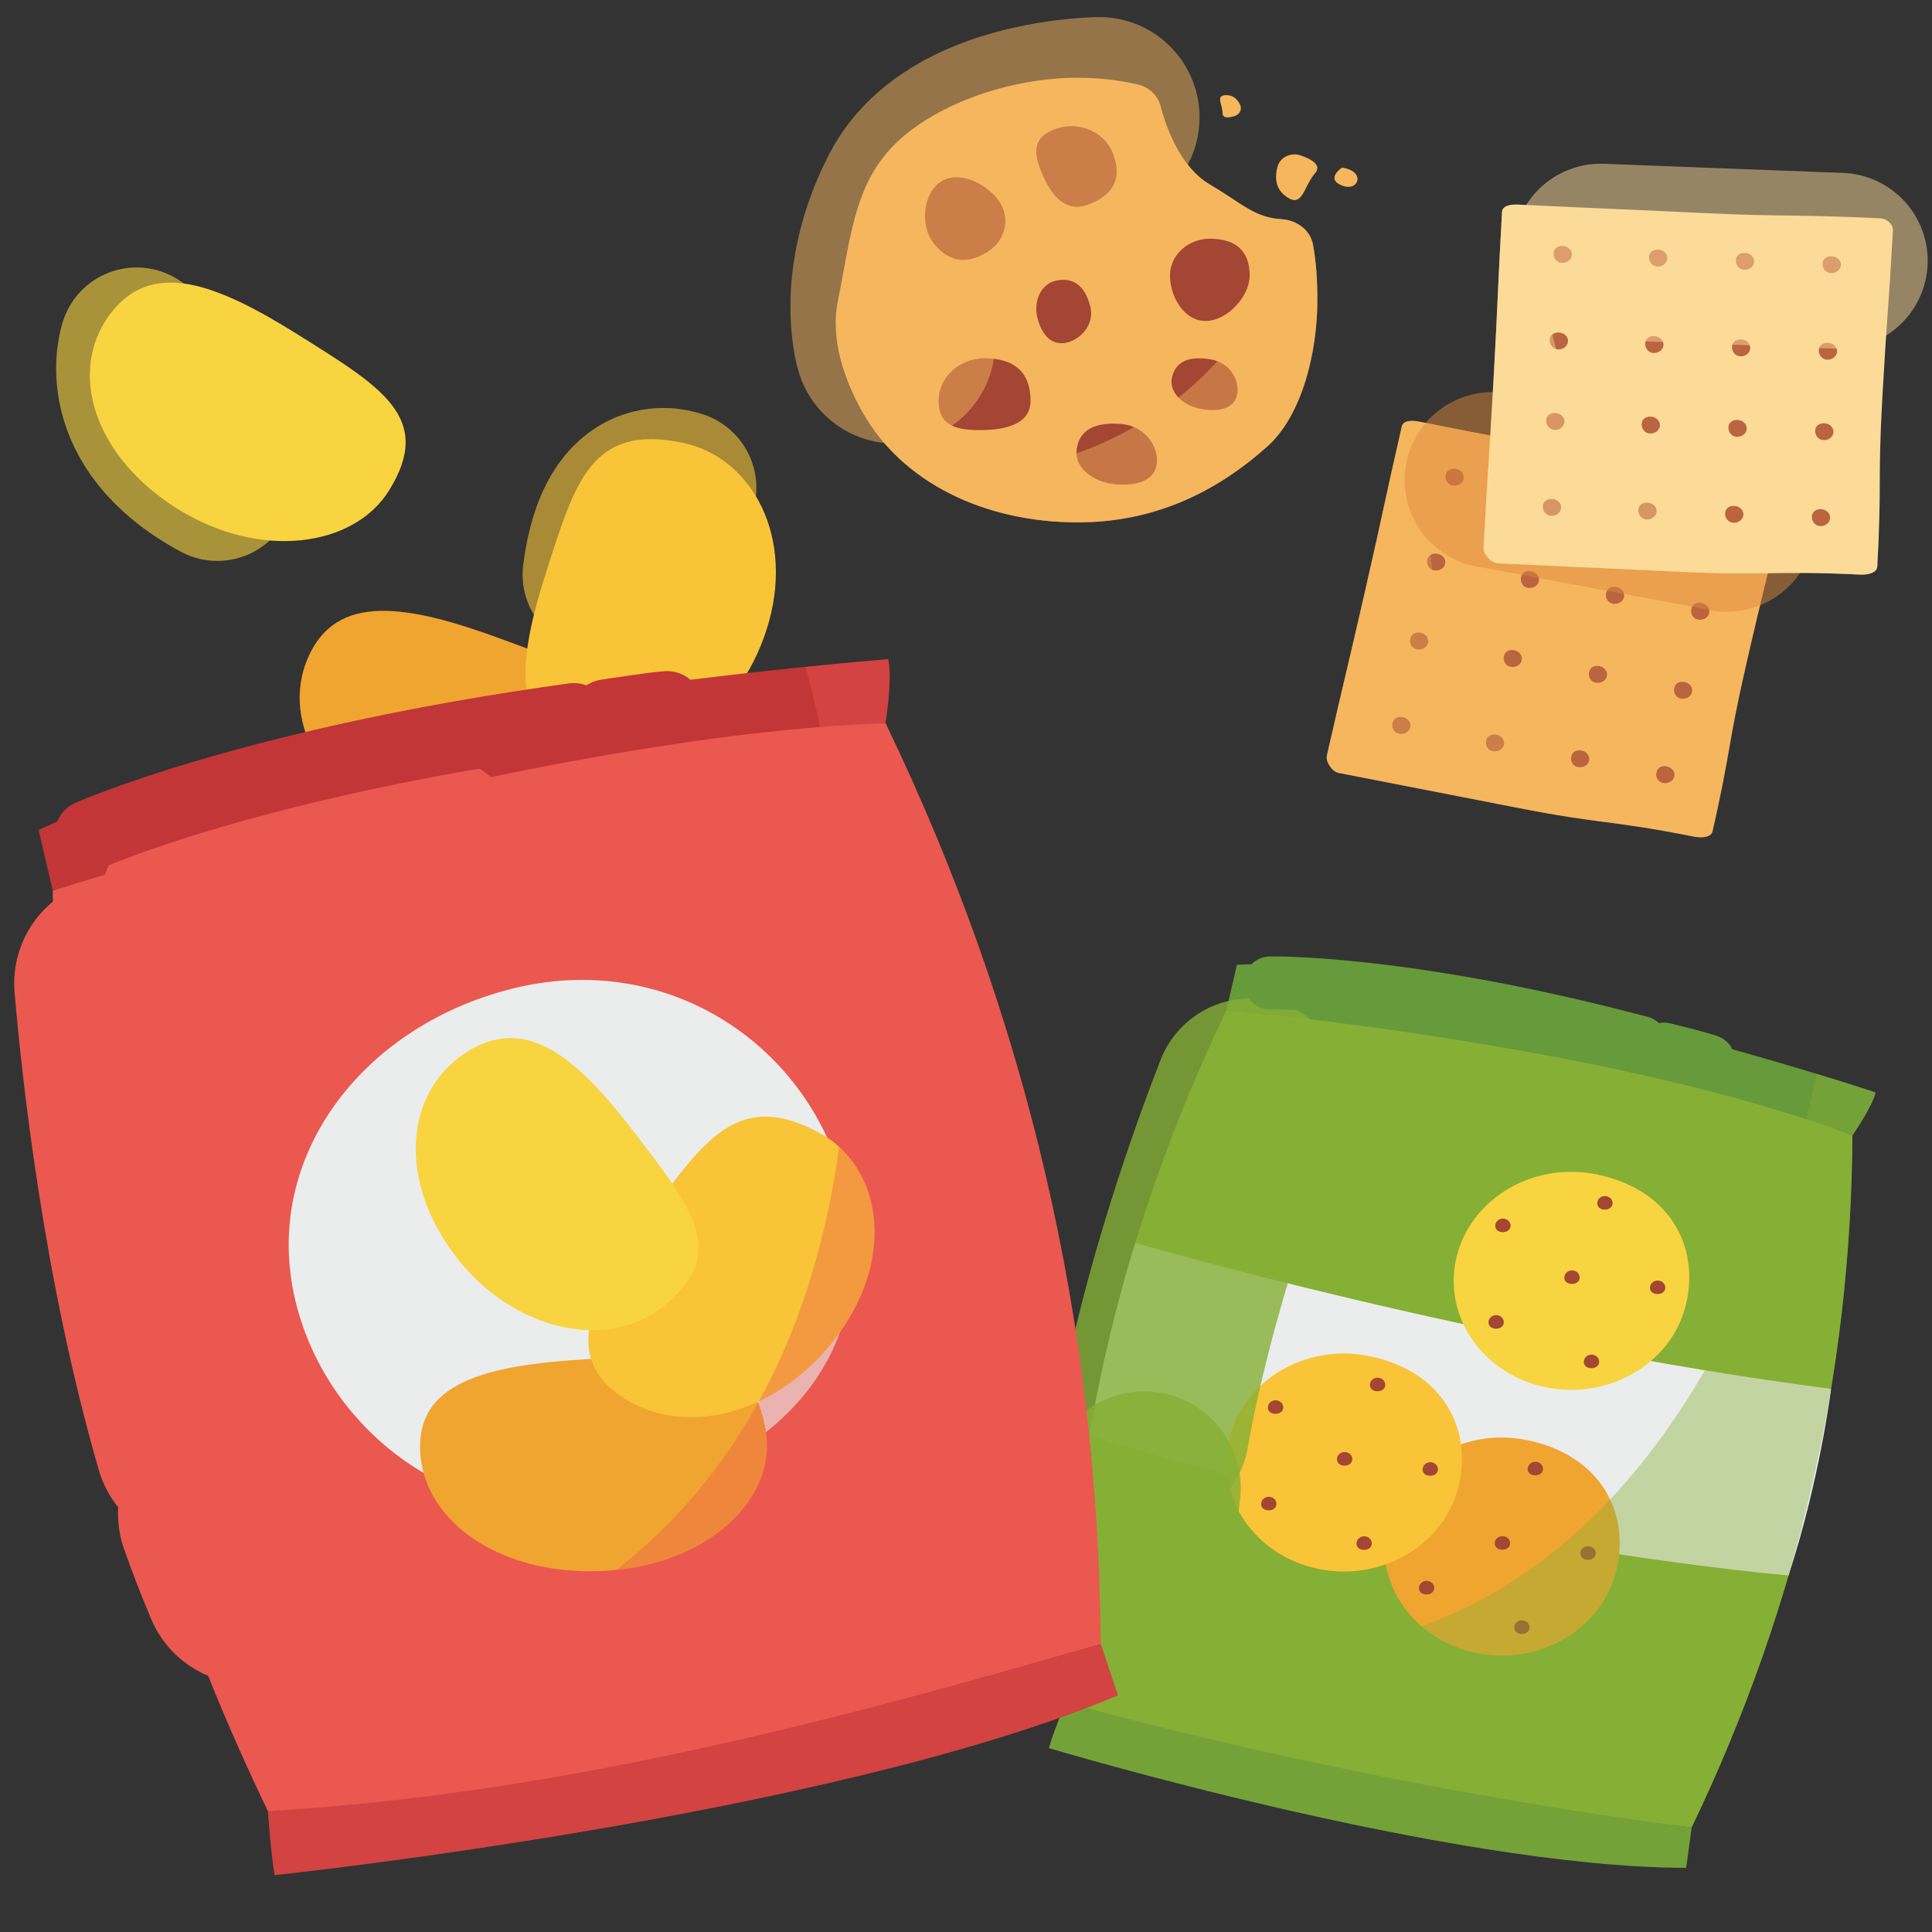 <?xml version="1.0" encoding="UTF-8" standalone="no"?>
<!-- Created with Inkscape (http://www.inkscape.org/) -->

<svg
   version="1.1"
   id="svg2"
   width="66.667"
   height="66.667"
   viewBox="0 0 66.667 66.667"
   sodipodi:docname="snacks.ai"
   xmlns:inkscape="http://www.inkscape.org/namespaces/inkscape"
   xmlns:sodipodi="http://sodipodi.sourceforge.net/DTD/sodipodi-0.dtd"
   xmlns="http://www.w3.org/2000/svg"
   xmlns:svg="http://www.w3.org/2000/svg">
  <rect x="0" y="0" width="66.667" height="66.667" fill="#333333" stroke="none"/>
  <defs
     id="defs6">
    <clipPath
       clipPathUnits="userSpaceOnUse"
       id="clipPath16">
      <path
         d="M 0,50 H 50 V 0 H 0 Z"
         id="path14" />
    </clipPath>
    <clipPath
       clipPathUnits="userSpaceOnUse"
       id="clipPath124">
      <path
         d="M 27.153,22.214 H 48.553 V 1.663 H 27.153 Z"
         id="path122" />
    </clipPath>
    <clipPath
       clipPathUnits="userSpaceOnUse"
       id="clipPath140">
      <path
         d="m 27.336,24.167 h 7.536 V 10.463 h -7.536 z"
         id="path138" />
    </clipPath>
    <clipPath
       clipPathUnits="userSpaceOnUse"
       id="clipPath156">
      <path
         d="m 27.002,13.995 h 5.116 V 7.67 h -5.116 z"
         id="path154" />
    </clipPath>
    <clipPath
       clipPathUnits="userSpaceOnUse"
       id="clipPath172">
      <path
         d="M 32.196,25.254 H 43.159 V 22.342 H 32.196 Z"
         id="path170" />
    </clipPath>
    <clipPath
       clipPathUnits="userSpaceOnUse"
       id="clipPath188">
      <path
         d="m 42.39,23.541 h 2.527 v -1.682 h -2.527 z"
         id="path186" />
    </clipPath>
    <clipPath
       clipPathUnits="userSpaceOnUse"
       id="clipPath212">
      <path
         d="m 13.529,39.452 h 6.052 V 33.141 h -6.052 z"
         id="path210" />
    </clipPath>
    <clipPath
       clipPathUnits="userSpaceOnUse"
       id="clipPath232">
      <path
         d="M 1.453,43.089 H 7.626 V 35.493 H 1.453 Z"
         id="path230" />
    </clipPath>
    <clipPath
       clipPathUnits="userSpaceOnUse"
       id="clipPath260">
      <path
         d="M 2.551,30.553 H 13.665 V 23.695 H 2.551 Z"
         id="path258" />
    </clipPath>
    <clipPath
       clipPathUnits="userSpaceOnUse"
       id="clipPath276">
      <path
         d="M 0.368,27.294 H 7.926 V 9.977 H 0.368 Z"
         id="path274" />
    </clipPath>
    <clipPath
       clipPathUnits="userSpaceOnUse"
       id="clipPath292">
      <path
         d="m 3.055,13.563 h 6.12 V 6.423 h -6.12 z"
         id="path290" />
    </clipPath>
    <clipPath
       clipPathUnits="userSpaceOnUse"
       id="clipPath308">
      <path
         d="M 1.41,32.33 H 15.77 V 27.482 H 1.41 Z"
         id="path306" />
    </clipPath>
    <clipPath
       clipPathUnits="userSpaceOnUse"
       id="clipPath324">
      <path
         d="m 14.777,32.64 h 3.409 v -2.038 h -3.409 z"
         id="path322" />
    </clipPath>
    <clipPath
       clipPathUnits="userSpaceOnUse"
       id="clipPath356">
      <path
         d="M 5.746,32.947 H 28.937 V 1.473 H 5.746 Z"
         id="path354" />
    </clipPath>
    <clipPath
       clipPathUnits="userSpaceOnUse"
       id="clipPath416">
      <path
         d="M 22.808,44.356 H 34.102 V 36.49 H 22.808 Z"
         id="path414" />
    </clipPath>
    <clipPath
       clipPathUnits="userSpaceOnUse"
       id="clipPath432">
      <path
         d="M 20.461,49.57 H 31.052 V 38.531 H 20.461 Z"
         id="path430" />
    </clipPath>
    <clipPath
       clipPathUnits="userSpaceOnUse"
       id="clipPath516">
      <path
         d="M 34.343,39.118 H 44.478 V 28.337 H 34.343 Z"
         id="path514" />
    </clipPath>
    <clipPath
       clipPathUnits="userSpaceOnUse"
       id="clipPath532">
      <path
         d="M 36.362,39.863 H 46.986 V 34.179 H 36.362 Z"
         id="path530" />
    </clipPath>
    <clipPath
       clipPathUnits="userSpaceOnUse"
       id="clipPath616">
      <path
         d="M 38.403,44.717 H 48.629 V 35.137 H 38.403 Z"
         id="path614" />
    </clipPath>
    <clipPath
       clipPathUnits="userSpaceOnUse"
       id="clipPath632">
      <path
         d="M 39.161,45.774 H 49.901 V 40.987 H 39.161 Z"
         id="path630" />
    </clipPath>
  </defs>
  <sodipodi:namedview
     id="namedview4"
     pagecolor="#ffffff"
     bordercolor="#000000"
     borderopacity="0.25"
     inkscape:showpageshadow="2"
     inkscape:pageopacity="0.0"
     inkscape:pagecheckerboard="0"
     inkscape:deskcolor="#d1d1d1" />
  <g
     id="g8"
     inkscape:groupmode="layer"
     inkscape:label="snacks"
     transform="matrix(1.333,0,0,-1.333,0,66.667)">
    <g
       id="g10">
      <g
         id="g12"
         clip-path="url(#clipPath16)">
        <g
           id="g18"
           transform="translate(43.791,2.707)">
          <path
             d="m 0,0 c -5.507,0.624 -10.98,1.4 -16.205,3.239 0.037,6.241 1.424,12.213 4.162,17.915 5.706,-0.505 11.05,-1.096 16.205,-3.239 C 4.125,11.674 2.738,5.702 0,0"
             style="fill:#86af35;fill-opacity:1;fill-rule:nonzero;stroke:none"
             id="path20" />
        </g>
        <g
           id="g22"
           transform="translate(27.586,5.946)">
          <path
             d="m 0,0 c 0,0 -0.37,-0.919 -0.432,-1.185 0,0 10.328,-3.097 16.494,-3.098 l 0.143,1.044 c 0,0 -7.63,0.89 -16.205,3.239"
             style="fill:#679a3b;fill-opacity:1;fill-rule:nonzero;stroke:none"
             id="path24" />
        </g>
        <g
           id="g26"
           transform="translate(31.747,23.861)">
          <path
             d="m 0,0 c 0,0 9.904,-0.867 16.205,-3.239 0,0 0.513,0.732 0.601,1.112 0,0 -10.814,3.591 -16.533,3.304 z"
             style="fill:#679a3b;fill-opacity:1;fill-rule:nonzero;stroke:none"
             id="path28" />
        </g>
        <g
           id="g30"
           transform="translate(28.196,12.848)">
          <path
             d="m 0,0 c 9.448,-2.898 18.103,-3.618 18.103,-3.618 0.813,2.486 1.101,4.83 1.101,4.83 C 10.126,2.386 1.193,4.992 1.193,4.992 1.193,4.992 0.489,2.819 0,0"
             style="fill:#ebedec;fill-opacity:1;fill-rule:nonzero;stroke:none"
             id="path32" />
        </g>
        <g
           id="g34"
           transform="translate(41.847,9.383)">
          <path
             d="M 0,0 C 0.354,1.523 -0.457,2.978 -2.333,3.353 -3.976,3.681 -5.594,2.712 -5.948,1.189 -6.302,-0.335 -5.257,-1.836 -3.615,-2.164 -1.972,-2.492 -0.354,-1.523 0,0"
             style="fill:#f0a530;fill-opacity:1;fill-rule:nonzero;stroke:none"
             id="path36" />
        </g>
        <g
           id="g38"
           transform="translate(39.939,11.95)">
          <path
             d="m 0,0 c -0.023,-0.099 -0.142,-0.145 -0.249,-0.124 -0.106,0.022 -0.161,0.102 -0.138,0.201 0.023,0.099 0.128,0.163 0.235,0.141 C -0.045,0.197 0.023,0.099 0,0"
             style="fill:#a34634;fill-opacity:1;fill-rule:nonzero;stroke:none"
             id="path40" />
        </g>
        <g
           id="g42"
           transform="translate(41.303,9.763)">
          <path
             d="m 0,0 c -0.023,-0.099 -0.142,-0.145 -0.249,-0.124 -0.106,0.022 -0.161,0.102 -0.138,0.201 0.023,0.099 0.128,0.163 0.235,0.141 C -0.045,0.197 0.023,0.099 0,0"
             style="fill:#a34634;fill-opacity:1;fill-rule:nonzero;stroke:none"
             id="path44" />
        </g>
        <g
           id="g46"
           transform="translate(39.591,7.845)">
          <path
             d="m 0,0 c -0.023,-0.099 -0.142,-0.145 -0.249,-0.124 -0.106,0.022 -0.161,0.102 -0.138,0.201 0.023,0.099 0.128,0.163 0.235,0.141 C -0.045,0.197 0.023,0.099 0,0"
             style="fill:#a34634;fill-opacity:1;fill-rule:nonzero;stroke:none"
             id="path48" />
        </g>
        <g
           id="g50"
           transform="translate(37.123,8.867)">
          <path
             d="m 0,0 c -0.023,-0.099 -0.142,-0.145 -0.249,-0.124 -0.106,0.022 -0.161,0.102 -0.138,0.201 0.023,0.099 0.128,0.163 0.235,0.141 C -0.045,0.197 0.023,0.099 0,0"
             style="fill:#a34634;fill-opacity:1;fill-rule:nonzero;stroke:none"
             id="path52" />
        </g>
        <g
           id="g54"
           transform="translate(37.299,11.366)">
          <path
             d="m 0,0 c -0.023,-0.099 -0.142,-0.145 -0.249,-0.124 -0.106,0.022 -0.161,0.102 -0.138,0.201 0.023,0.099 0.128,0.163 0.235,0.141 C -0.045,0.197 0.023,0.099 0,0"
             style="fill:#a34634;fill-opacity:1;fill-rule:nonzero;stroke:none"
             id="path56" />
        </g>
        <g
           id="g58"
           transform="translate(39.087,10.025)">
          <path
             d="m 0,0 c -0.023,-0.099 -0.142,-0.145 -0.249,-0.124 -0.106,0.022 -0.161,0.102 -0.138,0.201 0.023,0.099 0.128,0.163 0.235,0.141 C -0.045,0.197 0.023,0.099 0,0"
             style="fill:#a34634;fill-opacity:1;fill-rule:nonzero;stroke:none"
             id="path60" />
        </g>
        <g
           id="g62"
           transform="translate(37.763,11.559)">
          <path
             d="M 0,0 C 0.354,1.523 -0.457,2.978 -2.333,3.353 -3.976,3.681 -5.594,2.712 -5.948,1.189 -6.302,-0.335 -5.257,-1.836 -3.615,-2.164 -1.972,-2.492 -0.354,-1.523 0,0"
             style="fill:#f9c438;fill-opacity:1;fill-rule:nonzero;stroke:none"
             id="path64" />
        </g>
        <g
           id="g66"
           transform="translate(35.855,14.127)">
          <path
             d="m 0,0 c -0.023,-0.099 -0.142,-0.145 -0.249,-0.124 -0.106,0.022 -0.161,0.102 -0.138,0.201 0.023,0.099 0.128,0.163 0.235,0.141 C -0.045,0.197 0.023,0.099 0,0"
             style="fill:#a34634;fill-opacity:1;fill-rule:nonzero;stroke:none"
             id="path68" />
        </g>
        <g
           id="g70"
           transform="translate(37.219,11.939)">
          <path
             d="m 0,0 c -0.023,-0.099 -0.142,-0.145 -0.249,-0.124 -0.106,0.022 -0.161,0.102 -0.138,0.201 0.023,0.099 0.128,0.163 0.235,0.141 C -0.045,0.197 0.023,0.099 0,0"
             style="fill:#a34634;fill-opacity:1;fill-rule:nonzero;stroke:none"
             id="path72" />
        </g>
        <g
           id="g74"
           transform="translate(35.507,10.021)">
          <path
             d="m 0,0 c -0.023,-0.099 -0.142,-0.145 -0.249,-0.124 -0.106,0.022 -0.161,0.102 -0.138,0.201 0.023,0.099 0.128,0.163 0.235,0.141 C -0.045,0.197 0.023,0.099 0,0"
             style="fill:#a34634;fill-opacity:1;fill-rule:nonzero;stroke:none"
             id="path76" />
        </g>
        <g
           id="g78"
           transform="translate(33.039,11.044)">
          <path
             d="m 0,0 c -0.023,-0.099 -0.142,-0.145 -0.249,-0.124 -0.106,0.022 -0.161,0.102 -0.138,0.201 0.023,0.099 0.128,0.163 0.235,0.141 C -0.045,0.197 0.023,0.099 0,0"
             style="fill:#a34634;fill-opacity:1;fill-rule:nonzero;stroke:none"
             id="path80" />
        </g>
        <g
           id="g82"
           transform="translate(33.214,13.542)">
          <path
             d="m 0,0 c -0.023,-0.099 -0.142,-0.145 -0.249,-0.124 -0.106,0.022 -0.161,0.102 -0.138,0.201 0.023,0.099 0.128,0.163 0.235,0.141 C -0.045,0.197 0.023,0.099 0,0"
             style="fill:#a34634;fill-opacity:1;fill-rule:nonzero;stroke:none"
             id="path84" />
        </g>
        <g
           id="g86"
           transform="translate(35.002,12.202)">
          <path
             d="m 0,0 c -0.023,-0.099 -0.142,-0.145 -0.249,-0.124 -0.106,0.022 -0.161,0.102 -0.138,0.201 0.023,0.099 0.128,0.163 0.235,0.141 C -0.045,0.197 0.023,0.099 0,0"
             style="fill:#a34634;fill-opacity:1;fill-rule:nonzero;stroke:none"
             id="path88" />
        </g>
        <g
           id="g90"
           transform="translate(43.648,16.262)">
          <path
             d="M 0,0 C 0.354,1.523 -0.457,2.978 -2.333,3.353 -3.976,3.681 -5.594,2.712 -5.948,1.189 -6.302,-0.335 -5.257,-1.836 -3.615,-2.164 -1.972,-2.492 -0.354,-1.523 0,0"
             style="fill:#f8d440;fill-opacity:1;fill-rule:nonzero;stroke:none"
             id="path92" />
        </g>
        <g
           id="g94"
           transform="translate(41.74,18.829)">
          <path
             d="m 0,0 c -0.023,-0.099 -0.142,-0.145 -0.249,-0.124 -0.106,0.022 -0.161,0.102 -0.138,0.201 0.023,0.099 0.128,0.163 0.235,0.141 C -0.045,0.197 0.023,0.099 0,0"
             style="fill:#a34634;fill-opacity:1;fill-rule:nonzero;stroke:none"
             id="path96" />
        </g>
        <g
           id="g98"
           transform="translate(43.104,16.642)">
          <path
             d="m 0,0 c -0.023,-0.099 -0.142,-0.145 -0.249,-0.124 -0.106,0.022 -0.161,0.102 -0.138,0.201 0.023,0.099 0.128,0.163 0.235,0.141 C -0.045,0.197 0.023,0.099 0,0"
             style="fill:#a34634;fill-opacity:1;fill-rule:nonzero;stroke:none"
             id="path100" />
        </g>
        <g
           id="g102"
           transform="translate(41.392,14.724)">
          <path
             d="m 0,0 c -0.023,-0.099 -0.142,-0.145 -0.249,-0.124 -0.106,0.022 -0.161,0.102 -0.138,0.201 0.023,0.099 0.128,0.163 0.235,0.141 C -0.045,0.197 0.023,0.099 0,0"
             style="fill:#a34634;fill-opacity:1;fill-rule:nonzero;stroke:none"
             id="path104" />
        </g>
        <g
           id="g106"
           transform="translate(38.924,15.746)">
          <path
             d="m 0,0 c -0.023,-0.099 -0.142,-0.145 -0.249,-0.124 -0.106,0.022 -0.161,0.102 -0.138,0.201 0.023,0.099 0.128,0.163 0.235,0.141 C -0.045,0.197 0.023,0.099 0,0"
             style="fill:#a34634;fill-opacity:1;fill-rule:nonzero;stroke:none"
             id="path108" />
        </g>
        <g
           id="g110"
           transform="translate(39.099,18.245)">
          <path
             d="m 0,0 c -0.023,-0.099 -0.142,-0.145 -0.249,-0.124 -0.106,0.022 -0.161,0.102 -0.138,0.201 0.023,0.099 0.128,0.163 0.235,0.141 C -0.045,0.197 0.023,0.099 0,0"
             style="fill:#a34634;fill-opacity:1;fill-rule:nonzero;stroke:none"
             id="path112" />
        </g>
        <g
           id="g114"
           transform="translate(40.887,16.904)">
          <path
             d="m 0,0 c -0.023,-0.099 -0.142,-0.145 -0.249,-0.124 -0.106,0.022 -0.161,0.102 -0.138,0.201 0.023,0.099 0.128,0.163 0.235,0.141 C -0.045,0.197 0.023,0.099 0,0"
             style="fill:#a34634;fill-opacity:1;fill-rule:nonzero;stroke:none"
             id="path116" />
        </g>
        <g
           id="g118">
          <g
             id="g120" />
          <g
             id="g132">
            <g
               clip-path="url(#clipPath124)"
               opacity="0.4"
               id="g130">
              <g
                 transform="translate(27.652,8.09)"
                 id="g128">
                <path
                   d="m 0,0 c -0.04,-0.711 -0.062,-1.426 -0.066,-2.144 0,0 -0.371,-0.919 -0.433,-1.185 0,0 10.329,-3.096 16.495,-3.098 l 0.143,1.044 c 2.737,5.702 4.125,11.674 4.161,17.916 0,0 0.513,0.731 0.601,1.111 0,0 -0.574,0.191 -1.527,0.48 C 19.374,14.124 15.945,-5.081 0,0"
                   style="fill:#86af35;fill-opacity:1;fill-rule:nonzero;stroke:none"
                   id="path126" />
              </g>
            </g>
          </g>
        </g>
        <g
           id="g134">
          <g
             id="g136" />
          <g
             id="g148">
            <g
               clip-path="url(#clipPath140)"
               opacity="0.8"
               id="g146">
              <g
                 transform="translate(29.836,12.963)"
                 id="g144">
                <path
                   d="M 0,0 C 0.637,3.606 1.958,7.223 2.536,8.705"
                   style="fill:none;stroke:#86af35;stroke-width:5;stroke-linecap:round;stroke-linejoin:round;stroke-miterlimit:10;stroke-dasharray:none;stroke-opacity:1"
                   id="path142" />
              </g>
            </g>
          </g>
        </g>
        <g
           id="g150">
          <g
             id="g152" />
          <g
             id="g164">
            <g
               clip-path="url(#clipPath156)"
               opacity="0.8"
               id="g162">
              <g
                 transform="translate(29.502,10.17)"
                 id="g160">
                <path
                   d="M 0,0 C 0.023,0.434 0.062,0.877 0.116,1.325"
                   style="fill:none;stroke:#86af35;stroke-width:5;stroke-linecap:round;stroke-linejoin:round;stroke-miterlimit:10;stroke-dasharray:none;stroke-opacity:1"
                   id="path158" />
              </g>
            </g>
          </g>
        </g>
        <g
           id="g166">
          <g
             id="g168" />
          <g
             id="g180">
            <g
               clip-path="url(#clipPath172)"
               id="g178">
              <g
                 transform="translate(32.882,24.568)"
                 id="g176">
                <path
                   d="M 0,0 C 0,0 3.5,0.075 9.591,-1.54"
                   style="fill:none;stroke:#679a3b;stroke-width:1.372;stroke-linecap:round;stroke-linejoin:round;stroke-miterlimit:10;stroke-dasharray:none;stroke-opacity:1"
                   id="path174" />
              </g>
            </g>
          </g>
        </g>
        <g
           id="g182">
          <g
             id="g184" />
          <g
             id="g196">
            <g
               clip-path="url(#clipPath188)"
               id="g194">
              <g
                 transform="translate(43.075,22.855)"
                 id="g192">
                <path
                   d="M 0,0 C 0,0 0.892,-0.217 1.156,-0.31"
                   style="fill:none;stroke:#679a3b;stroke-width:1.372;stroke-linecap:round;stroke-linejoin:round;stroke-miterlimit:10;stroke-dasharray:none;stroke-opacity:1"
                   id="path190" />
              </g>
            </g>
          </g>
        </g>
        <g
           id="g198"
           transform="translate(13.008,33.461)">
          <path
             d="M 0,0 C 2.466,-0.911 4.029,-1.431 3.294,-3.563 2.723,-5.219 0.367,-6.054 -2.098,-5.142 -4.564,-4.231 -5.771,-2.185 -5.039,-0.483 -4.308,1.219 -2.466,0.911 0,0"
             style="fill:#f0a530;fill-opacity:1;fill-rule:nonzero;stroke:none"
             id="path200" />
        </g>
        <g
           id="g202"
           transform="translate(14.134,35.188)">
          <path
             d="M 0,0 C 0.755,2.36 1.172,3.851 3.528,3.365 5.357,2.988 6.467,0.888 5.711,-1.472 4.956,-3.832 2.869,-5.133 0.975,-4.611 -0.919,-4.09 -0.755,-2.36 0,0"
             style="fill:#f9c438;fill-opacity:1;fill-rule:nonzero;stroke:none"
             id="path204" />
        </g>
        <g
           id="g206">
          <g
             id="g208" />
          <g
             id="g220">
            <g
               clip-path="url(#clipPath212)"
               opacity="0.6"
               id="g218">
              <g
                 transform="translate(17.58,37.385)"
                 id="g216">
                <path
                   d="M 0,0 C 0,0 -1.679,0.673 -2.052,-2.244"
                   style="fill:none;stroke:#f9c438;stroke-width:4;stroke-linecap:round;stroke-linejoin:round;stroke-miterlimit:10;stroke-dasharray:none;stroke-opacity:1"
                   id="path214" />
              </g>
            </g>
          </g>
        </g>
        <g
           id="g222"
           transform="translate(7.733,41.338)">
          <path
             d="M 0,0 C 2.141,-1.344 3.512,-2.141 2.334,-4.028 1.419,-5.493 -1.011,-5.832 -3.152,-4.488 -5.294,-3.144 -5.983,-0.964 -4.904,0.515 -3.825,1.993 -2.141,1.344 0,0"
             style="fill:#f8d440;fill-opacity:1;fill-rule:nonzero;stroke:none"
             id="path224" />
        </g>
        <g
           id="g226">
          <g
             id="g228" />
          <g
             id="g240">
            <g
               clip-path="url(#clipPath232)"
               opacity="0.6"
               id="g238">
              <g
                 transform="translate(3.536,41.089)"
                 id="g236">
                <path
                   d="M 0,0 C 0,0 -0.722,-2.076 2.09,-3.596"
                   style="fill:none;stroke:#f8d440;stroke-width:4;stroke-linecap:round;stroke-linejoin:round;stroke-miterlimit:10;stroke-dasharray:none;stroke-opacity:1"
                   id="path234" />
              </g>
            </g>
          </g>
        </g>
        <g
           id="g242"
           transform="translate(6.936,3.129)">
          <path
             d="m 0,0 c 0,0 0.095,-1.302 0.178,-1.656 0,0 14.351,1.511 21.824,4.653 L 21.556,4.334 C 21.556,4.334 11.783,1.524 0,0"
             style="fill:#c23637;fill-opacity:1;fill-rule:nonzero;stroke:none"
             id="path244" />
        </g>
        <g
           id="g246"
           transform="translate(28.492,7.463)">
          <path
             d="m 0,0 c -7.044,-2.051 -14.135,-3.899 -21.556,-4.334 -3.653,7.582 -5.51,15.526 -5.57,23.831 7.214,2.296 14.04,4.303 21.556,4.334 C -1.917,16.249 -0.06,8.305 0,0"
             style="fill:#eb5850;fill-opacity:1;fill-rule:nonzero;stroke:none"
             id="path248" />
        </g>
        <g
           id="g250"
           transform="translate(1.366,26.96)">
          <path
             d="m 0,0 c 0,0 12.516,3.997 21.556,4.334 0,0 0.188,1.148 0.07,1.653 0,0 -15.231,-1.159 -21.992,-4.422 z"
             style="fill:#c23637;fill-opacity:1;fill-rule:nonzero;stroke:none"
             id="path252" />
        </g>
        <g
           id="g254">
          <g
             id="g256" />
          <g
             id="g268">
            <g
               clip-path="url(#clipPath260)"
               id="g266">
              <g
                 transform="translate(5.289,26.432)"
                 id="g264">
                <path
                   d="M 0,0 C 0,0 1.731,0.791 5.639,1.383"
                   style="fill:none;stroke:#eb5850;stroke-width:5.475;stroke-linecap:round;stroke-linejoin:round;stroke-miterlimit:10;stroke-dasharray:none;stroke-opacity:1"
                   id="path262" />
              </g>
            </g>
          </g>
        </g>
        <g
           id="g270">
          <g
             id="g272" />
          <g
             id="g284">
            <g
               clip-path="url(#clipPath276)"
               id="g282">
              <g
                 transform="translate(5.189,12.715)"
                 id="g280">
                <path
                   d="M 0,0 C -1.364,4.694 -1.906,9.751 -2.084,11.841"
                   style="fill:none;stroke:#eb5850;stroke-width:5.475;stroke-linecap:round;stroke-linejoin:round;stroke-miterlimit:10;stroke-dasharray:none;stroke-opacity:1"
                   id="path278" />
              </g>
            </g>
          </g>
        </g>
        <g
           id="g286">
          <g
             id="g288" />
          <g
             id="g300">
            <g
               clip-path="url(#clipPath292)"
               id="g298">
              <g
                 transform="translate(6.438,9.161)"
                 id="g296">
                <path
                   d="M 0,0 C -0.23,0.538 -0.444,1.095 -0.645,1.665"
                   style="fill:none;stroke:#eb5850;stroke-width:5.475;stroke-linecap:round;stroke-linejoin:round;stroke-miterlimit:10;stroke-dasharray:none;stroke-opacity:1"
                   id="path294" />
              </g>
            </g>
          </g>
        </g>
        <g
           id="g302">
          <g
             id="g304" />
          <g
             id="g316">
            <g
               clip-path="url(#clipPath308)"
               id="g314">
              <g
                 transform="translate(2.322,28.395)"
                 id="g312">
                <path
                   d="M 0,0 C 0,0 4.197,1.875 12.535,3.023"
                   style="fill:none;stroke:#c23637;stroke-width:1.825;stroke-linecap:round;stroke-linejoin:round;stroke-miterlimit:10;stroke-dasharray:none;stroke-opacity:1"
                   id="path310" />
              </g>
            </g>
          </g>
        </g>
        <g
           id="g318">
          <g
             id="g320" />
          <g
             id="g332">
            <g
               clip-path="url(#clipPath324)"
               id="g330">
              <g
                 transform="translate(15.689,31.514)"
                 id="g328">
                <path
                   d="M 0,0 C 0,0 1.209,0.191 1.584,0.213"
                   style="fill:none;stroke:#c23637;stroke-width:1.825;stroke-linecap:round;stroke-linejoin:round;stroke-miterlimit:10;stroke-dasharray:none;stroke-opacity:1"
                   id="path326" />
              </g>
            </g>
          </g>
        </g>
        <g
           id="g334"
           transform="translate(21.863,19.24)">
          <path
             d="m 0,0 c -0.852,3.644 -4.533,6.225 -8.655,5.167 -3.874,-0.994 -6.422,-4.384 -5.57,-8.027 0.851,-3.644 4.628,-6.312 8.654,-5.168 C -1.728,-6.935 1.015,-4.342 0,0"
             style="fill:#ebedec;fill-opacity:1;fill-rule:nonzero;stroke:none"
             id="path336" />
        </g>
        <g
           id="g338"
           transform="translate(15.208,14.83)">
          <path
             d="M 0,0 C 2.649,0.157 4.301,0.309 4.623,-1.909 4.873,-3.631 3.131,-5.323 0.482,-5.48 -2.167,-5.637 -4.203,-4.27 -4.329,-2.441 -4.455,-0.612 -2.649,-0.157 0,0"
             style="fill:#f0a530;fill-opacity:1;fill-rule:nonzero;stroke:none"
             id="path340" />
        </g>
        <g
           id="g342"
           transform="translate(16.74,18.476)">
          <path
             d="M 0,0 C 1.49,2.037 2.373,3.342 4.46,2.218 6.08,1.345 6.453,-0.969 4.964,-3.006 3.474,-5.044 1.061,-5.697 -0.575,-4.669 -2.21,-3.64 -1.49,-2.037 0,0"
             style="fill:#f9c438;fill-opacity:1;fill-rule:nonzero;stroke:none"
             id="path344" />
        </g>
        <g
           id="g346"
           transform="translate(16.442,20.672)">
          <path
             d="m 0,0 c 1.494,-1.957 2.474,-3.151 0.655,-4.532 -1.413,-1.072 -3.816,-0.596 -5.309,1.361 -1.494,1.958 -1.312,4.223 0.259,5.255 C -2.823,3.115 -1.494,1.957 0,0"
             style="fill:#f8d440;fill-opacity:1;fill-rule:nonzero;stroke:none"
             id="path348" />
        </g>
        <g
           id="g350">
          <g
             id="g352" />
          <g
             id="g364">
            <g
               clip-path="url(#clipPath356)"
               opacity="0.39"
               id="g362">
              <g
                 transform="translate(5.746,5.761)"
                 id="g360">
                <path
                   d="m 0,0 c 0.373,-0.882 0.769,-1.759 1.19,-2.632 0,0 0.095,-1.302 0.178,-1.656 0,0 14.35,1.512 21.823,4.653 l -0.445,1.338 c -0.061,8.305 -1.917,16.248 -5.57,23.831 0,0 0.187,1.148 0.069,1.653 0,0 -0.808,-0.062 -2.135,-0.197 C 15.11,26.99 22.332,1.97 0,0"
                   style="fill:#eb5850;fill-opacity:1;fill-rule:nonzero;stroke:none"
                   id="path358" />
              </g>
            </g>
          </g>
        </g>
        <g
           id="g366"
           transform="translate(33.663,45.991)">
          <path
             d="M 0,0 C -0.248,0.084 -0.526,-0.051 -0.591,-0.288 -0.657,-0.526 -0.665,-0.822 -0.418,-1.027 0.061,-1.422 0.061,-0.831 0.381,-0.46 0.563,-0.248 0.279,-0.094 0,0"
             style="fill:#f6b65e;fill-opacity:1;fill-rule:nonzero;stroke:none"
             id="path368" />
        </g>
        <g
           id="g370"
           transform="translate(31.963,47.009)">
          <path
             d="M 0,0 C 0.13,0.041 0.195,0.179 0.138,0.294 0.081,0.41 -0.019,0.532 -0.19,0.54 -0.522,0.556 -0.316,0.317 -0.315,0.071 -0.314,-0.069 -0.145,-0.046 0,0"
             style="fill:#f6b65e;fill-opacity:1;fill-rule:nonzero;stroke:none"
             id="path372" />
        </g>
        <g
           id="g374"
           transform="translate(34.739,45.674)">
          <path
             d="M 0,0 C 0,0 -0.438,-0.29 0,-0.464 0.438,-0.639 0.626,-0.087 0,0"
             style="fill:#f6b65e;fill-opacity:1;fill-rule:nonzero;stroke:none"
             id="path376" />
        </g>
        <g
           id="g378"
           transform="translate(33.182,44.338)">
          <path
             d="m 0,0 c 0.4,-0.028 0.739,-0.289 0.806,-0.656 0.086,-0.458 0.114,-0.939 0.114,-1.437 0,-1.34 -0.39,-2.983 -1.299,-3.793 -1.326,-1.183 -2.923,-1.962 -4.906,-1.962 -2.399,0 -4.547,1.021 -5.579,2.869 -0.442,0.792 -0.839,1.848 -0.625,2.886 0.312,1.513 0.404,2.916 1.393,3.955 1.053,1.105 3.045,1.8 4.811,1.8 0.56,0 1.079,-0.063 1.561,-0.176 0.289,-0.068 0.513,-0.281 0.583,-0.549 0.15,-0.572 0.514,-1.585 1.277,-2.036 C -0.987,0.382 -0.72,0.051 0,0"
             style="fill:#f6b65e;fill-opacity:1;fill-rule:nonzero;stroke:none"
             id="path380" />
        </g>
        <g
           id="g382"
           transform="translate(32.349,42.877)">
          <path
             d="m 0,0 c 0,-0.528 -0.572,-1.172 -1.142,-1.172 -0.569,0 -0.92,0.644 -0.92,1.172 0,0.528 0.461,0.956 1.031,0.956 C -0.462,0.956 0,0.729 0,0"
             style="fill:#a34634;fill-opacity:1;fill-rule:nonzero;stroke:none"
             id="path384" />
        </g>
        <g
           id="g386"
           transform="translate(26.677,39.634)">
          <path
             d="m 0,0 c 0,-0.61 -0.661,-0.755 -1.318,-0.755 -0.658,0 -1.063,0.145 -1.063,0.755 0,0.61 0.533,1.104 1.191,1.104 C -0.533,1.104 0,0.842 0,0"
             style="fill:#a34634;fill-opacity:1;fill-rule:nonzero;stroke:none"
             id="path388" />
        </g>
        <g
           id="g390"
           transform="translate(28.144,44.708)">
          <path
             d="M 0,0 C -0.586,-0.209 -0.952,0.287 -1.178,0.831 -1.404,1.374 -1.403,1.759 -0.817,1.968 -0.231,2.178 0.427,1.907 0.652,1.363 0.878,0.82 0.809,0.289 0,0"
             style="fill:#a34634;fill-opacity:1;fill-rule:nonzero;stroke:none"
             id="path392" />
        </g>
        <g
           id="g394"
           transform="translate(24.154,43.736)">
          <path
             d="M 0,0 C -0.331,0.43 -0.268,1.263 0.195,1.57 0.659,1.876 1.348,1.541 1.679,1.111 2.009,0.681 1.902,0.084 1.438,-0.223 0.975,-0.53 0.457,-0.594 0,0"
             style="fill:#a34634;fill-opacity:1;fill-rule:nonzero;stroke:none"
             id="path396" />
        </g>
        <g
           id="g398"
           transform="translate(31.362,40.705)">
          <path
             d="m 0,0 c 0.492,-0.09 0.737,-0.554 0.662,-0.907 -0.075,-0.353 -0.441,-0.46 -0.933,-0.371 -0.492,0.09 -0.83,0.449 -0.755,0.802 C -0.951,-0.123 -0.679,0.124 0,0"
             style="fill:#a34634;fill-opacity:1;fill-rule:nonzero;stroke:none"
             id="path400" />
        </g>
        <g
           id="g402"
           transform="translate(28.224,42.078)">
          <path
             d="M 0,0 C 0.116,-0.452 -0.238,-0.852 -0.615,-0.935 -0.992,-1.018 -1.25,-0.754 -1.366,-0.301 -1.482,0.151 -1.27,0.585 -0.893,0.668 -0.516,0.751 -0.16,0.625 0,0"
             style="fill:#a34634;fill-opacity:1;fill-rule:nonzero;stroke:none"
             id="path404" />
        </g>
        <g
           id="g406"
           transform="translate(29.033,39.037)">
          <path
             d="M 0,0 C 0.601,-0.051 0.957,-0.578 0.915,-1.009 0.872,-1.441 0.448,-1.612 -0.153,-1.561 -0.754,-1.511 -1.207,-1.12 -1.165,-0.689 -1.122,-0.258 -0.83,0.07 0,0"
             style="fill:#a34634;fill-opacity:1;fill-rule:nonzero;stroke:none"
             id="path408" />
        </g>
        <g
           id="g410">
          <g
             id="g412" />
          <g
             id="g424">
            <g
               clip-path="url(#clipPath416)"
               opacity="0.44"
               id="g422">
              <g
                 transform="translate(33.989,43.683)"
                 id="g420">
                <path
                   d="m 0,0 c -0.068,0.366 -0.407,0.627 -0.806,0.656 -0.051,0.003 -0.094,0.011 -0.14,0.017 -0.012,-0.916 -0.371,-3.724 -4.121,-5.631 -2.578,-1.311 -4.733,-0.781 -6.114,-0.08 1.141,-1.394 3.021,-2.155 5.09,-2.155 1.982,0 3.579,0.779 4.906,1.962 0.908,0.811 1.298,2.454 1.298,3.793 C 0.113,-0.94 0.085,-0.459 0,0"
                   style="fill:#f6b65e;fill-opacity:1;fill-rule:nonzero;stroke:none"
                   id="path418" />
              </g>
            </g>
          </g>
        </g>
        <g
           id="g426">
          <g
             id="g428" />
          <g
             id="g440">
            <g
               clip-path="url(#clipPath432)"
               opacity="0.5"
               id="g438">
              <g
                 transform="translate(28.455,46.974)"
                 id="g436">
                <path
                   d="m 0,0 c 0,0 -3.59,-0.037 -4.681,-2.14 -1.09,-2.103 -0.611,-3.705 -0.611,-3.705"
                   style="fill:none;stroke:#f6b65e;stroke-width:5.194;stroke-linecap:round;stroke-linejoin:round;stroke-miterlimit:10;stroke-dasharray:none;stroke-opacity:1"
                   id="path434" />
              </g>
            </g>
          </g>
        </g>
        <g
           id="g442"
           transform="translate(34.348,30.457)">
          <path
             d="M 0,0 C 0.486,2.129 0.502,2.126 0.988,4.255 1.475,6.383 1.452,6.388 1.939,8.516 1.976,8.679 2.208,8.677 2.383,8.643 4.678,8.191 4.681,8.203 6.976,7.752 9.271,7.301 9.289,7.381 11.584,6.93 11.759,6.896 11.888,6.73 11.851,6.568 11.364,4.439 11.334,4.445 10.847,2.316 10.361,0.188 10.47,0.166 9.984,-1.963 9.947,-2.125 9.695,-2.139 9.52,-2.104 7.225,-1.653 7.192,-1.799 4.897,-1.348 2.601,-0.897 2.6,-0.904 0.305,-0.453 0.13,-0.419 -0.037,-0.162 0,0"
             style="fill:#f6b65e;fill-opacity:1;fill-rule:nonzero;stroke:none"
             id="path444" />
        </g>
        <g
           id="g446"
           transform="translate(44.432,36.171)">
          <path
             d="M 0,0 C -0.134,0.025 -0.199,0.156 -0.173,0.275 -0.147,0.394 -0.041,0.455 0.093,0.43 0.227,0.405 0.315,0.289 0.289,0.17 0.263,0.051 0.134,-0.025 0,0"
             style="fill:#ba6540;fill-opacity:1;fill-rule:nonzero;stroke:none"
             id="path448" />
        </g>
        <g
           id="g450"
           transform="translate(43.052,29.744)">
          <path
             d="M 0,0 C -0.134,0.025 -0.199,0.156 -0.173,0.275 -0.147,0.394 -0.041,0.455 0.093,0.43 0.227,0.405 0.315,0.289 0.289,0.17 0.263,0.051 0.134,-0.025 0,0"
             style="fill:#ba6540;fill-opacity:1;fill-rule:nonzero;stroke:none"
             id="path452" />
        </g>
        <g
           id="g454"
           transform="translate(43.513,31.929)">
          <path
             d="M 0,0 C -0.134,0.025 -0.199,0.156 -0.173,0.275 -0.147,0.394 -0.041,0.455 0.093,0.43 0.227,0.405 0.315,0.289 0.289,0.17 0.263,0.051 0.134,-0.025 0,0"
             style="fill:#ba6540;fill-opacity:1;fill-rule:nonzero;stroke:none"
             id="path456" />
        </g>
        <g
           id="g458"
           transform="translate(43.956,33.974)">
          <path
             d="M 0,0 C -0.134,0.025 -0.199,0.156 -0.173,0.275 -0.147,0.394 -0.041,0.455 0.093,0.43 0.227,0.405 0.315,0.289 0.289,0.17 0.263,0.051 0.134,-0.025 0,0"
             style="fill:#ba6540;fill-opacity:1;fill-rule:nonzero;stroke:none"
             id="path460" />
        </g>
        <g
           id="g462"
           transform="translate(42.227,36.582)">
          <path
             d="M 0,0 C -0.134,0.025 -0.199,0.156 -0.173,0.275 -0.147,0.394 -0.041,0.455 0.093,0.43 0.227,0.405 0.315,0.289 0.289,0.17 0.263,0.051 0.134,-0.025 0,0"
             style="fill:#ba6540;fill-opacity:1;fill-rule:nonzero;stroke:none"
             id="path464" />
        </g>
        <g
           id="g466"
           transform="translate(40.848,30.155)">
          <path
             d="M 0,0 C -0.134,0.025 -0.199,0.156 -0.173,0.275 -0.147,0.394 -0.041,0.455 0.093,0.43 0.227,0.405 0.315,0.289 0.289,0.17 0.263,0.051 0.134,-0.025 0,0"
             style="fill:#ba6540;fill-opacity:1;fill-rule:nonzero;stroke:none"
             id="path468" />
        </g>
        <g
           id="g470"
           transform="translate(41.308,32.34)">
          <path
             d="M 0,0 C -0.134,0.025 -0.199,0.156 -0.173,0.275 -0.147,0.394 -0.041,0.455 0.093,0.43 0.227,0.405 0.315,0.289 0.289,0.17 0.263,0.051 0.134,-0.025 0,0"
             style="fill:#ba6540;fill-opacity:1;fill-rule:nonzero;stroke:none"
             id="path472" />
        </g>
        <g
           id="g474"
           transform="translate(41.751,34.385)">
          <path
             d="M 0,0 C -0.134,0.025 -0.199,0.156 -0.173,0.275 -0.147,0.394 -0.041,0.455 0.093,0.43 0.227,0.405 0.315,0.289 0.289,0.17 0.263,0.051 0.134,-0.025 0,0"
             style="fill:#ba6540;fill-opacity:1;fill-rule:nonzero;stroke:none"
             id="path476" />
        </g>
        <g
           id="g478"
           transform="translate(40.023,36.993)">
          <path
             d="M 0,0 C -0.134,0.025 -0.199,0.156 -0.173,0.275 -0.147,0.394 -0.041,0.455 0.093,0.43 0.227,0.405 0.315,0.289 0.289,0.17 0.263,0.051 0.134,-0.025 0,0"
             style="fill:#ba6540;fill-opacity:1;fill-rule:nonzero;stroke:none"
             id="path480" />
        </g>
        <g
           id="g482"
           transform="translate(38.644,30.566)">
          <path
             d="M 0,0 C -0.134,0.025 -0.199,0.156 -0.173,0.275 -0.147,0.394 -0.041,0.455 0.093,0.43 0.227,0.405 0.315,0.289 0.289,0.17 0.263,0.051 0.134,-0.025 0,0"
             style="fill:#ba6540;fill-opacity:1;fill-rule:nonzero;stroke:none"
             id="path484" />
        </g>
        <g
           id="g486"
           transform="translate(39.104,32.751)">
          <path
             d="M 0,0 C -0.134,0.025 -0.199,0.156 -0.173,0.275 -0.147,0.394 -0.041,0.455 0.093,0.43 0.227,0.405 0.315,0.289 0.289,0.17 0.263,0.051 0.134,-0.025 0,0"
             style="fill:#ba6540;fill-opacity:1;fill-rule:nonzero;stroke:none"
             id="path488" />
        </g>
        <g
           id="g490"
           transform="translate(39.547,34.796)">
          <path
             d="M 0,0 C -0.134,0.025 -0.199,0.156 -0.173,0.275 -0.147,0.394 -0.041,0.455 0.093,0.43 0.227,0.405 0.315,0.289 0.289,0.17 0.263,0.051 0.134,-0.025 0,0"
             style="fill:#ba6540;fill-opacity:1;fill-rule:nonzero;stroke:none"
             id="path492" />
        </g>
        <g
           id="g494"
           transform="translate(37.598,37.445)">
          <path
             d="M 0,0 C -0.134,0.025 -0.199,0.156 -0.173,0.275 -0.147,0.394 -0.041,0.455 0.093,0.43 0.227,0.405 0.315,0.289 0.289,0.17 0.263,0.051 0.134,-0.025 0,0"
             style="fill:#ba6540;fill-opacity:1;fill-rule:nonzero;stroke:none"
             id="path496" />
        </g>
        <g
           id="g498"
           transform="translate(36.219,31.018)">
          <path
             d="M 0,0 C -0.134,0.025 -0.199,0.156 -0.173,0.275 -0.147,0.394 -0.041,0.455 0.093,0.43 0.227,0.405 0.315,0.289 0.289,0.17 0.263,0.051 0.134,-0.025 0,0"
             style="fill:#ba6540;fill-opacity:1;fill-rule:nonzero;stroke:none"
             id="path500" />
        </g>
        <g
           id="g502"
           transform="translate(36.679,33.203)">
          <path
             d="M 0,0 C -0.134,0.025 -0.199,0.156 -0.173,0.275 -0.147,0.394 -0.041,0.455 0.093,0.43 0.227,0.405 0.315,0.289 0.289,0.17 0.263,0.051 0.134,-0.025 0,0"
             style="fill:#ba6540;fill-opacity:1;fill-rule:nonzero;stroke:none"
             id="path504" />
        </g>
        <g
           id="g506"
           transform="translate(37.122,35.248)">
          <path
             d="M 0,0 C -0.134,0.025 -0.199,0.156 -0.173,0.275 -0.147,0.394 -0.041,0.455 0.093,0.43 0.227,0.405 0.315,0.289 0.289,0.17 0.263,0.051 0.134,-0.025 0,0"
             style="fill:#ba6540;fill-opacity:1;fill-rule:nonzero;stroke:none"
             id="path508" />
        </g>
        <g
           id="g510">
          <g
             id="g512" />
          <g
             id="g524">
            <g
               clip-path="url(#clipPath516)"
               opacity="0.31"
               id="g522">
              <g
                 transform="translate(43.869,28.353)"
                 id="g520">
                <path
                   d="m 0,0 c 0.175,-0.034 0.427,-0.021 0.464,0.142 0.056,0.244 0.104,0.46 0.146,0.656 -1.292,0.112 -9.302,1.162 -7.058,9.814 -0.205,0.04 -0.432,0.084 -0.689,0.135 -0.175,0.034 -0.407,0.036 -0.444,-0.126 C -8.068,8.492 -8.046,8.487 -8.532,6.359 -9.018,4.23 -9.034,4.233 -9.52,2.104 -9.557,1.942 -9.391,1.685 -9.215,1.651 -6.92,1.2 -6.919,1.207 -4.624,0.756 -2.329,0.305 -2.295,0.451 0,0"
                   style="fill:#f6b65e;fill-opacity:1;fill-rule:nonzero;stroke:none"
                   id="path518" />
              </g>
            </g>
          </g>
        </g>
        <g
           id="g526">
          <g
             id="g528" />
          <g
             id="g540">
            <g
               clip-path="url(#clipPath532)"
               opacity="0.49"
               id="g538">
              <g
                 transform="translate(44.71,36.455)"
                 id="g536">
                <path
                   d="M 0,0 C 0,0 -5.204,0.97 -6.073,1.132"
                   style="fill:none;stroke:#df893e;stroke-width:4.552;stroke-linecap:round;stroke-linejoin:round;stroke-miterlimit:10;stroke-dasharray:none;stroke-opacity:1"
                   id="path534" />
              </g>
            </g>
          </g>
        </g>
        <g
           id="g542"
           transform="translate(38.404,35.834)">
          <path
             d="M 0,0 C 0.121,2.173 0.137,2.172 0.258,4.346 0.379,6.519 0.356,6.52 0.478,8.693 0.487,8.859 0.716,8.891 0.895,8.882 3.238,8.77 3.239,8.781 5.582,8.669 7.924,8.557 7.929,8.639 10.272,8.527 10.451,8.518 10.605,8.374 10.596,8.208 10.475,6.035 10.444,6.036 10.322,3.863 10.201,1.69 10.313,1.684 10.192,-0.489 10.183,-0.654 9.937,-0.704 9.758,-0.696 7.415,-0.584 7.407,-0.733 5.064,-0.621 2.721,-0.508 2.72,-0.516 0.377,-0.404 0.199,-0.395 -0.009,-0.166 0,0"
             style="fill:#fcdb98;fill-opacity:1;fill-rule:nonzero;stroke:none"
             id="path544" />
        </g>
        <g
           id="g546"
           transform="translate(47.398,42.942)">
          <path
             d="m 0,0 c -0.136,0.005 -0.223,0.126 -0.217,0.247 0.005,0.121 0.1,0.196 0.236,0.191 C 0.156,0.433 0.262,0.331 0.257,0.21 0.251,0.089 0.136,-0.005 0,0"
             style="fill:#ba6540;fill-opacity:1;fill-rule:nonzero;stroke:none"
             id="path548" />
        </g>
        <g
           id="g550"
           transform="translate(47.12,36.394)">
          <path
             d="m 0,0 c -0.136,0.005 -0.223,0.126 -0.217,0.247 0.005,0.121 0.1,0.196 0.236,0.191 C 0.156,0.433 0.262,0.331 0.257,0.21 0.251,0.089 0.136,-0.005 0,0"
             style="fill:#ba6540;fill-opacity:1;fill-rule:nonzero;stroke:none"
             id="path552" />
        </g>
        <g
           id="g554"
           transform="translate(47.206,38.618)">
          <path
             d="m 0,0 c -0.136,0.005 -0.223,0.126 -0.217,0.247 0.005,0.121 0.1,0.196 0.236,0.191 C 0.156,0.433 0.262,0.331 0.257,0.21 0.251,0.089 0.136,-0.005 0,0"
             style="fill:#ba6540;fill-opacity:1;fill-rule:nonzero;stroke:none"
             id="path556" />
        </g>
        <g
           id="g558"
           transform="translate(47.299,40.702)">
          <path
             d="m 0,0 c -0.136,0.005 -0.223,0.126 -0.217,0.247 0.005,0.121 0.1,0.196 0.236,0.191 C 0.156,0.433 0.262,0.331 0.257,0.21 0.251,0.089 0.136,-0.005 0,0"
             style="fill:#ba6540;fill-opacity:1;fill-rule:nonzero;stroke:none"
             id="path560" />
        </g>
        <g
           id="g562"
           transform="translate(45.152,43.028)">
          <path
             d="m 0,0 c -0.136,0.005 -0.223,0.126 -0.217,0.247 0.005,0.121 0.1,0.196 0.236,0.191 C 0.156,0.433 0.262,0.331 0.257,0.21 0.251,0.089 0.136,-0.005 0,0"
             style="fill:#ba6540;fill-opacity:1;fill-rule:nonzero;stroke:none"
             id="path564" />
        </g>
        <g
           id="g566"
           transform="translate(44.874,36.479)">
          <path
             d="m 0,0 c -0.136,0.005 -0.223,0.126 -0.217,0.247 0.005,0.121 0.1,0.196 0.236,0.191 C 0.156,0.433 0.262,0.331 0.257,0.21 0.251,0.089 0.136,-0.005 0,0"
             style="fill:#ba6540;fill-opacity:1;fill-rule:nonzero;stroke:none"
             id="path568" />
        </g>
        <g
           id="g570"
           transform="translate(44.96,38.704)">
          <path
             d="m 0,0 c -0.136,0.005 -0.223,0.126 -0.217,0.247 0.005,0.121 0.1,0.196 0.236,0.191 C 0.156,0.433 0.262,0.331 0.257,0.21 0.251,0.089 0.136,-0.005 0,0"
             style="fill:#ba6540;fill-opacity:1;fill-rule:nonzero;stroke:none"
             id="path572" />
        </g>
        <g
           id="g574"
           transform="translate(45.052,40.788)">
          <path
             d="m 0,0 c -0.136,0.005 -0.223,0.126 -0.217,0.247 0.005,0.121 0.1,0.196 0.236,0.191 C 0.156,0.433 0.262,0.331 0.257,0.21 0.251,0.089 0.136,-0.005 0,0"
             style="fill:#ba6540;fill-opacity:1;fill-rule:nonzero;stroke:none"
             id="path576" />
        </g>
        <g
           id="g578"
           transform="translate(42.905,43.113)">
          <path
             d="m 0,0 c -0.136,0.005 -0.223,0.126 -0.217,0.247 0.005,0.121 0.1,0.196 0.236,0.191 C 0.156,0.433 0.262,0.331 0.257,0.21 0.251,0.089 0.136,-0.005 0,0"
             style="fill:#ba6540;fill-opacity:1;fill-rule:nonzero;stroke:none"
             id="path580" />
        </g>
        <g
           id="g582"
           transform="translate(42.627,36.565)">
          <path
             d="m 0,0 c -0.136,0.005 -0.223,0.126 -0.217,0.247 0.005,0.121 0.1,0.196 0.236,0.191 C 0.156,0.433 0.262,0.331 0.257,0.21 0.251,0.089 0.136,-0.005 0,0"
             style="fill:#ba6540;fill-opacity:1;fill-rule:nonzero;stroke:none"
             id="path584" />
        </g>
        <g
           id="g586"
           transform="translate(42.713,38.79)">
          <path
             d="m 0,0 c -0.136,0.005 -0.223,0.126 -0.217,0.247 0.005,0.121 0.1,0.196 0.236,0.191 C 0.156,0.433 0.262,0.331 0.257,0.21 0.251,0.089 0.136,-0.005 0,0"
             style="fill:#ba6540;fill-opacity:1;fill-rule:nonzero;stroke:none"
             id="path588" />
        </g>
        <g
           id="g590"
           transform="translate(42.806,40.874)">
          <path
             d="m 0,0 c -0.136,0.005 -0.223,0.126 -0.217,0.247 0.005,0.121 0.1,0.196 0.236,0.191 C 0.156,0.433 0.262,0.331 0.257,0.21 0.251,0.089 0.136,-0.005 0,0"
             style="fill:#ba6540;fill-opacity:1;fill-rule:nonzero;stroke:none"
             id="path592" />
        </g>
        <g
           id="g594"
           transform="translate(40.434,43.208)">
          <path
             d="m 0,0 c -0.136,0.005 -0.223,0.126 -0.217,0.247 0.005,0.121 0.1,0.196 0.236,0.191 C 0.156,0.433 0.262,0.331 0.257,0.21 0.251,0.089 0.136,-0.005 0,0"
             style="fill:#ba6540;fill-opacity:1;fill-rule:nonzero;stroke:none"
             id="path596" />
        </g>
        <g
           id="g598"
           transform="translate(40.156,36.659)">
          <path
             d="m 0,0 c -0.136,0.005 -0.223,0.126 -0.217,0.247 0.005,0.121 0.1,0.196 0.236,0.191 C 0.156,0.433 0.262,0.331 0.257,0.21 0.251,0.089 0.136,-0.005 0,0"
             style="fill:#ba6540;fill-opacity:1;fill-rule:nonzero;stroke:none"
             id="path600" />
        </g>
        <g
           id="g602"
           transform="translate(40.242,38.884)">
          <path
             d="m 0,0 c -0.136,0.005 -0.223,0.126 -0.217,0.247 0.005,0.121 0.1,0.196 0.236,0.191 C 0.156,0.433 0.262,0.331 0.257,0.21 0.251,0.089 0.136,-0.005 0,0"
             style="fill:#ba6540;fill-opacity:1;fill-rule:nonzero;stroke:none"
             id="path604" />
        </g>
        <g
           id="g606"
           transform="translate(40.334,40.968)">
          <path
             d="m 0,0 c -0.136,0.005 -0.223,0.126 -0.217,0.247 0.005,0.121 0.1,0.196 0.236,0.191 C 0.156,0.433 0.262,0.331 0.257,0.21 0.251,0.089 0.136,-0.005 0,0"
             style="fill:#ba6540;fill-opacity:1;fill-rule:nonzero;stroke:none"
             id="path608" />
        </g>
        <g
           id="g610">
          <g
             id="g612" />
          <g
             id="g624">
            <g
               clip-path="url(#clipPath616)"
               opacity="0.42"
               id="g622">
              <g
                 transform="translate(48.162,35.138)"
                 id="g620">
                <path
                   d="M 0,0 C 0.179,-0.009 0.425,0.041 0.434,0.207 0.448,0.457 0.459,0.677 0.467,0.876 -0.828,0.8 -8.915,0.674 -8.159,9.545 -8.369,9.554 -8.601,9.565 -8.863,9.578 -9.042,9.587 -9.271,9.555 -9.28,9.389 -9.401,7.216 -9.379,7.215 -9.5,5.041 -9.621,2.868 -9.637,2.869 -9.758,0.696 -9.767,0.53 -9.559,0.301 -9.38,0.292 -7.038,0.18 -7.037,0.188 -4.694,0.075 -2.351,-0.037 -2.343,0.112 0,0"
                   style="fill:#fcdb98;fill-opacity:1;fill-rule:nonzero;stroke:none"
                   id="path618" />
              </g>
            </g>
          </g>
        </g>
        <g
           id="g626">
          <g
             id="g628" />
          <g
             id="g640">
            <g
               clip-path="url(#clipPath632)"
               opacity="0.49"
               id="g638">
              <g
                 transform="translate(47.625,43.262)"
                 id="g636">
                <path
                   d="M 0,0 C 0,0 -5.304,0.202 -6.189,0.236"
                   style="fill:none;stroke:#fcdb98;stroke-width:4.552;stroke-linecap:round;stroke-linejoin:round;stroke-miterlimit:10;stroke-dasharray:none;stroke-opacity:1"
                   id="path634" />
              </g>
            </g>
          </g>
        </g>
      </g>
    </g>
  </g>
</svg>
